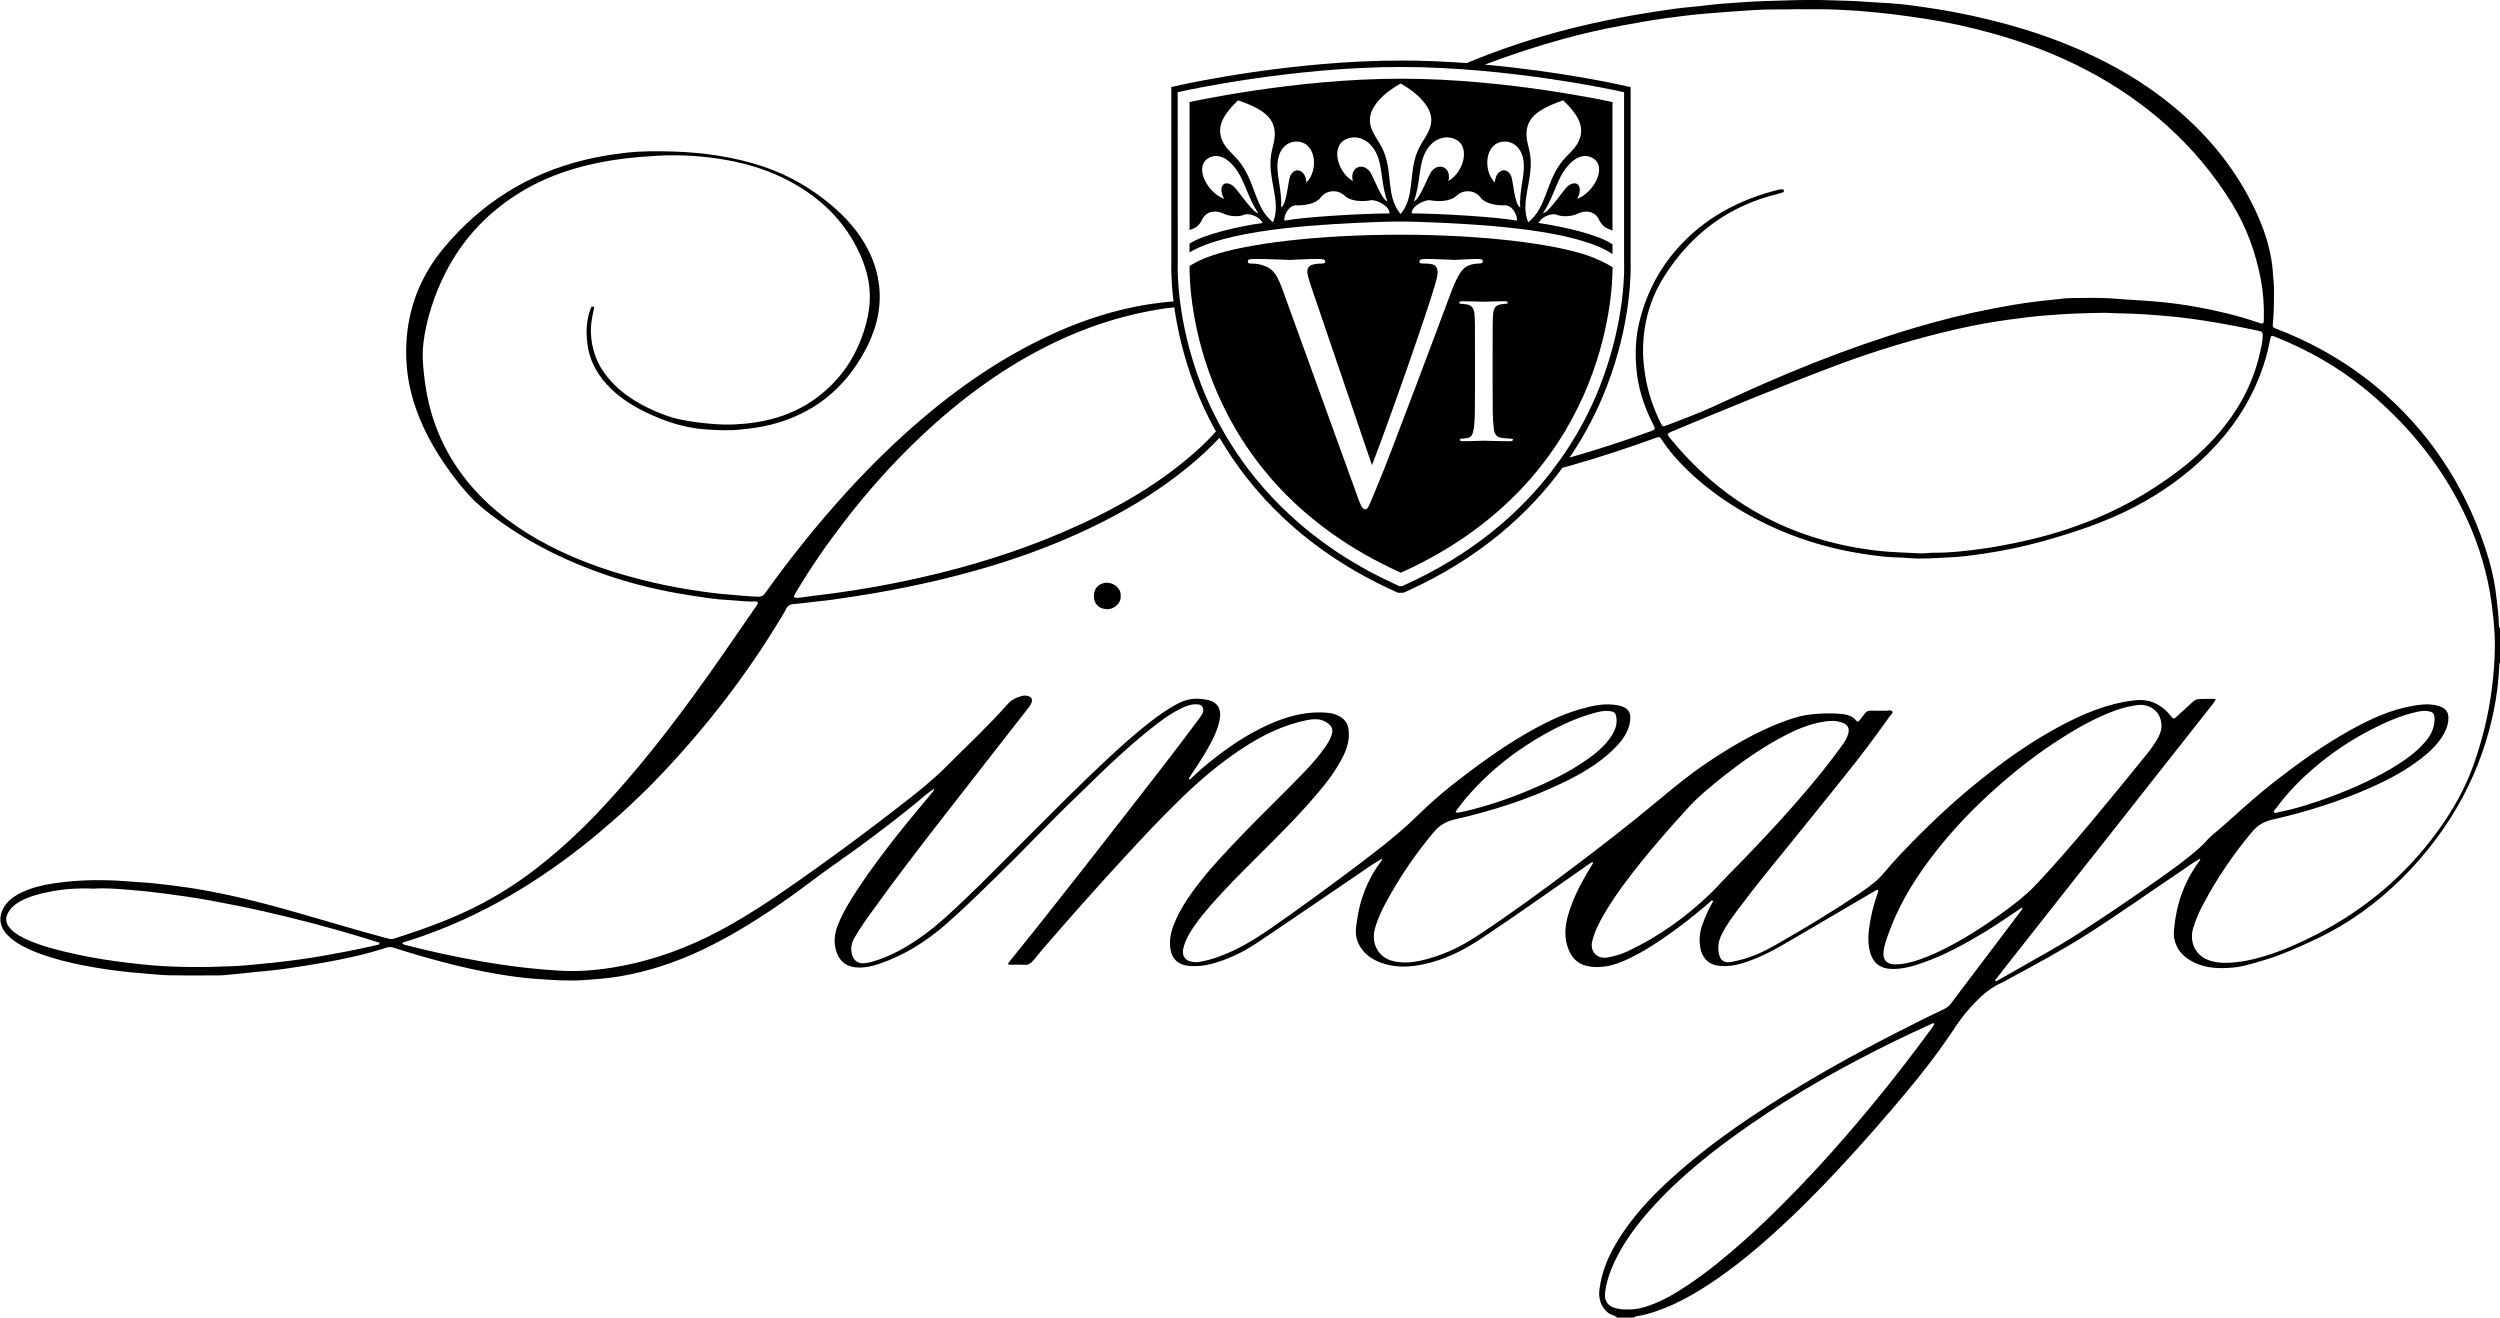 <?xml version="1.0" encoding="UTF-8"?> <!-- Generator: Adobe Illustrator 24.0.3, SVG Export Plug-In . SVG Version: 6.00 Build 0) --> <svg xmlns="http://www.w3.org/2000/svg" xmlns:xlink="http://www.w3.org/1999/xlink" version="1.2" id="Layer_1" x="0px" y="0px" viewBox="0 0 540.07 284.67" xml:space="preserve"> <g> <path d="M239.09,125.88c-1.67,0.06-2.79,1.19-2.78,2.9c0.01,1.72,1.11,2.77,2.83,2.82c1.59,0.05,3.1-1.34,2.95-2.88 C242.26,127.14,240.56,125.83,239.09,125.88z"></path> </g> <path d="M539.82,134.71c-0.03-1.78-0.29-3.54-0.48-5.3c-0.32-3-0.89-5.94-1.76-8.83c-4.18-13.81-11.45-25.68-22.24-35.33 c-4.28-3.83-8.97-7.08-14.02-9.83c-3.06-1.66-6.21-3.1-9.46-4.35c-0.91-0.35-0.95-0.36-0.85-1.3c0.24-2.35,0.23-4.71,0.25-7.07 c0.01-1.17-0.17-2.31-0.23-3.47c-0.08-1.54-0.3-3.07-0.62-4.58c-0.8-3.84-2.26-7.45-4.03-10.93c-4.14-8.16-9.92-14.99-16.96-20.79 c-4.94-4.07-10.34-7.46-16.08-10.28c-5.06-2.49-10.3-4.53-15.69-6.21c-5.12-1.59-10.32-2.84-15.58-3.84 c-2.87-0.54-5.77-0.96-8.67-1.38c-1.6-0.23-3.22-0.37-4.83-0.5c-1.69-0.13-3.4-0.17-5.09-0.31c-2.93-0.25-5.87-0.26-8.8-0.37 c-4.56-0.16-9.13,0.07-13.69,0.2c-1.78,0.05-3.56,0.17-5.32,0.3c-2.34,0.17-4.7,0.3-7.03,0.61c-2.37,0.31-4.77,0.43-7.13,0.78 c-2.82,0.41-5.64,0.82-8.44,1.32c-4.36,0.77-8.69,1.67-12.99,2.73c-7.96,1.97-15.71,4.5-23.24,7.65c-4.58-0.34-9.37-0.55-14.2-0.55 c-23.66,0-46.46,5.03-47.42,5.24l-2.18,0.48v37.96c-0.02,0.55-0.1,3.65,0.48,8.36c-0.44,0.02-0.88,0.06-1.32,0.1 c-2.34,0.25-4.67,0.57-6.97,1.04c-6.68,1.35-13.07,3.59-19.22,6.52c-12.34,5.87-23.13,13.94-33.04,23.26 c-3.49,3.29-6.86,6.71-10.08,10.26c-3.17,3.49-6.24,7.08-9.19,10.75c-2.91,3.62-5.71,7.31-8.41,11.09c-0.4,0.57-0.84,0.79-1.53,0.77 c-2.05-0.06-4.08-0.3-6.12-0.45c-2.77-0.21-5.52-0.59-8.26-1.02c-3.73-0.58-7.43-1.34-11.08-2.28c-7.76-1.99-15.25-4.69-22.23-8.68 c-6.24-3.57-11.76-7.98-16.11-13.77c-3.86-5.14-6.4-10.87-7.67-17.18c-0.4-2.01-0.65-4.03-0.84-6.07c-0.16-1.73-0.21-3.49,0-5.22 c0.32-2.76,0.95-5.46,1.81-8.1c3.22-9.94,9.02-17.96,17.78-23.73c7.2-4.75,15.26-7.08,23.74-8.14c2.37-0.3,4.76-0.48,7.15-0.62 c5.19-0.29,10.33,0.05,15.45,1c4.62,0.86,9.05,2.28,13.19,4.5c6.85,3.67,12.16,8.84,15.32,16.03c1.3,2.96,2.08,6.04,2.01,9.31 c-0.04,1.75-0.3,3.46-0.73,5.14c-1.71,6.66-5.2,12.17-10.76,16.3c-5.31,3.94-11.41,5.48-17.9,5.77c-2.51,0.11-5.01-0.12-7.51-0.42 c-2.57-0.31-5.1-0.75-7.54-1.68c-4.61-1.75-8.83-4.09-12.06-7.93c-2.43-2.88-3.66-6.22-3.76-9.98c-0.04-1.56,0.25-3.07,0.57-4.58 c0.07-0.32,0.31-0.77-0.13-0.88c-0.42-0.1-0.46,0.4-0.58,0.72c-0.86,2.39-0.93,4.88-0.61,7.33c0.5,3.89,2.39,7.13,5.23,9.83 c2.24,2.13,4.82,3.73,7.59,5.05c3.93,1.87,8.01,3.24,12.37,3.57c2.5,0.19,5,0.34,7.52,0.1c2.39-0.23,4.75-0.52,7.07-1.12 c9-2.31,15.66-7.63,20.08-15.75c2.41-4.42,3.74-9.1,3.16-14.22c-0.33-2.84-1.17-5.49-2.49-8.01c-1.97-3.76-4.75-6.84-7.99-9.55 c-4.37-3.65-9.25-6.43-14.65-8.23c-6.23-2.07-12.67-2.99-19.2-3.21c-3.4-0.11-6.81-0.13-10.2,0.24c-3.06,0.34-6.1,0.84-9.1,1.57 c-12.24,2.97-22.37,9.36-30.4,19c-4.96,5.95-7.72,12.84-8.1,20.64c-0.21,4.29,0.31,8.46,1.57,12.56c1.66,5.41,4.36,10.29,7.65,14.85 c1.43,1.98,2.93,3.9,4.6,5.68c1.83,1.95,3.95,3.58,6.12,5.14c7.23,5.22,15.15,9.07,23.58,11.91c4.82,1.63,9.74,2.87,14.76,3.78 c2.24,0.41,4.49,0.73,6.73,1.06c1.68,0.25,3.37,0.4,5.07,0.49c1.74,0.09,3.46,0.36,5.21,0.27c0.11-0.01,0.23,0.01,0.35,0.03 c0.3,0.06,0.37,0.26,0.25,0.51c-0.1,0.21-0.24,0.39-0.38,0.58c-0.77,1.11-1.54,2.23-2.3,3.34c-7.19,10.49-14.49,20.9-22.62,30.7 c-3.11,3.75-6.33,7.41-9.69,10.93c-3.4,3.55-6.99,6.89-10.81,10c-4.2,3.43-8.67,6.46-13.46,9.02c-6.15,3.29-12.68,5.61-19.29,7.73 c-0.43,0.14-0.8,0.11-1.23,0c-6.52-1.72-12.96-3.7-19.44-5.54c-5.04-1.43-10.09-2.81-15.21-3.9c-2.9-0.61-5.81-1.18-8.74-1.6 c-2.52-0.37-5.04-0.67-7.57-0.94c-1.08-0.11-2.16-0.16-3.23-0.24c-2.16-0.16-4.31-0.33-6.47-0.39c-3.95-0.11-7.88,0.11-11.78,0.7 c-2.25,0.34-4.46,0.87-6.55,1.83c-1.28,0.58-2.47,1.3-3.39,2.38c-1.74,2.04-2.05,4.62-0.02,6.79c0.53,0.56,1.1,1.08,1.75,1.52 c1.7,1.17,3.57,1.98,5.49,2.69c2.98,1.08,6.04,1.85,9.14,2.46c3.4,0.66,6.83,1.17,10.29,1.51c1.04,0.1,2.08,0.19,3.11,0.27 c1.73,0.13,3.46,0.34,5.2,0.38c2.98,0.07,5.96,0.03,8.93,0.03c1.01,0,2.02,0.03,3.02-0.06c2.15-0.18,4.3-0.42,6.45-0.64 c2.3-0.24,4.61-0.42,6.9-0.76c2.74-0.4,5.48-0.82,8.21-1.31c4.55-0.81,9.06-1.78,13.46-3.22c0.58-0.19,1.11-0.17,1.68,0.02 c3.48,1.14,6.99,2.15,10.53,3.08c3.91,1.03,7.85,1.92,11.84,2.59c2.66,0.45,5.33,0.83,8.02,1.02c3.47,0.24,6.92,0.53,10.41,0.3 c2.74-0.19,5.47-0.38,8.17-0.85c6.14-1.08,12.01-3.03,17.65-5.71c6.83-3.25,13.17-7.3,19.31-11.68c2.89-2.07,5.69-4.27,8.6-6.31 c6.21-4.35,12.29-8.86,18.17-13.65c1.31-1.07,2.53-2.24,3.97-3.14c-0.01,0.36-0.25,0.61-0.46,0.87c-1.92,2.32-3.87,4.62-5.77,6.97 c-3.58,4.42-7.02,8.93-10.16,13.67c-1.62,2.45-3.18,4.94-4.3,7.67c-0.7,1.71-1.03,3.44-0.61,5.3c0.69,3.07,2.71,4.17,5.31,4.14 c1.37-0.01,2.74-0.33,4.07-0.78c5.39-1.82,10.1-4.77,14.37-8.48c3.97-3.45,7.7-7.16,11.47-10.83c5.66-5.5,11.03-11.29,16.74-16.74 c2.6-2.48,5.13-5.04,7.77-7.49c3.2-2.97,6.47-5.87,9.96-8.51c1.6-1.21,3.26-2.35,5.09-3.21c0.98-0.46,1.99-0.86,3.1-0.83 c0.54,0.02,1.13,0.02,1.41,0.61c0.27,0.56,0.22,1.12-0.15,1.64c-0.29,0.41-0.57,0.83-0.87,1.23c-5.05,6.79-10.26,13.46-15.46,20.14 c-3.25,4.18-6.51,8.35-9.78,12.52c-2.89,3.68-5.78,7.35-8.69,11.02c-2.26,2.85-4.55,5.67-6.82,8.5c-0.12,0.15-0.33,0.32-0.21,0.49 c0.08,0.11,0.35,0.11,0.54,0.11c0.93,0.01,1.86-0.06,2.78,0.02c0.96,0.09,1.58-0.28,2.16-1.01c1.1-1.39,2.27-2.73,3.44-4.08 c5.02-5.78,10.1-11.51,15.28-17.14c4.29-4.67,8.6-9.32,13.16-13.73c4.09-3.96,8.41-7.64,13.18-10.77c4.38-2.88,9.02-5.18,14.23-6.17 c1.53-0.29,2.99-0.26,4.3,0.73c0.95,0.72,1.16,1.39,0.79,2.53c-0.29,0.89-0.77,1.68-1.29,2.45c-1.33,1.95-2.89,3.72-4.52,5.43 c-4.5,4.74-9.26,9.23-13.78,13.95c-3.05,3.18-6.08,6.38-8.82,9.85c-1.94,2.46-3.74,5.02-5.07,7.87c-0.82,1.76-1.47,3.6-1.44,5.55 c0.06,2.94,1.48,4.65,4.48,4.8c1.47,0.08,2.92-0.05,4.36-0.43c3.59-0.93,6.9-2.52,9.95-4.56c6.81-4.55,13.55-9.2,20.33-13.79 c2.14-1.45,4.23-2.97,6.46-4.29c0.06-0.04,0.15-0.13,0.18-0.11c0.15,0.09,0.06,0.18-0.02,0.27c-0.05,0.28-0.26,0.47-0.42,0.69 c-1.68,2.3-2.92,4.81-3.81,7.51c-0.68,2.06-1.03,4.18-1.3,6.33c-0.21,1.67,0.16,3.14,1.08,4.5c1.03,1.53,2.51,2.49,4.21,3.13 c3.07,1.16,6.2,1.04,9.34,0.36c4.4-0.95,8.39-2.89,12.11-5.35c7.9-5.22,15.59-10.74,23.37-16.14c0.25-0.18,0.51-0.35,0.77-0.51 c0.06-0.04,0.16-0.06,0.21-0.03c0.13,0.07,0.1,0.21,0.04,0.3c-0.42,0.7-0.86,1.38-1.26,2.08c-1.69,2.91-3.19,5.91-4.1,9.17 c-0.68,2.43-0.85,4.85,0.12,7.26c0.75,1.88,2.01,3.16,4.04,3.61c1.38,0.31,2.76,0.27,4.14,0.05c1.69-0.27,3.26-0.91,4.8-1.63 c3.37-1.59,6.46-3.63,9.47-5.8c2.79-2.02,5.48-4.16,8.08-6.42c0.18-0.16,0.37-0.52,0.64-0.31c0.15,0.12-0.09,0.41-0.2,0.6 c-0.78,1.42-1.44,2.9-2,4.42c-0.66,1.82-0.86,3.67-0.4,5.57c0.5,2.07,1.96,3.31,4.09,3.49c1.48,0.12,2.92-0.02,4.35-0.42 c3.49-0.98,6.68-2.6,9.79-4.41c6.38-3.71,12.73-7.46,19.09-11.19c0.23-0.14,0.46-0.28,0.71-0.39c0.27-0.11,0.34,0.05,0.3,0.29 c-0.02,0.11-0.04,0.23-0.08,0.34c-0.96,2.62-1.6,5.31-1.93,8.07c-0.2,1.66-0.16,3.31,0.32,4.93c0.6,2.01,1.96,3.37,4.64,3.44 c2.27,0.06,4.43-0.56,6.54-1.29c4.89-1.67,9.36-4.17,13.76-6.83c2.64-1.6,5.16-3.39,7.74-5.1c0.06-0.02,0.12-0.04,0.18-0.06 c-0.01,0.06-0.03,0.13-0.04,0.19c-0.04,0.29-0.24,0.47-0.4,0.69c-1.58,2.1-3.16,4.2-4.75,6.29c-3.42,4.53-6.86,9.06-10.27,13.59 c-0.38,0.51-0.84,0.88-1.41,1.15c-1.36,0.64-2.72,1.29-4.06,1.96c-8.92,4.43-17.73,9.07-26.28,14.18 c-10.1,6.03-19.87,12.53-28.61,20.45c-3.56,3.23-6.89,6.68-9.69,10.59c-2.98,4.14-5.33,8.56-5.91,13.76 c-0.23,2.06,0.83,4.29,2.5,5.04c0.43,0.2,0.97,0.26,1.28,0.7c1.24,0,2.48,0,3.72,0c0.15-0.21,0.37-0.25,0.61-0.29 c1.41-0.22,2.78-0.6,4.13-1.06c4.76-1.62,9.04-4.14,13.15-6.97c5.62-3.87,10.74-8.34,15.69-13.01c5.04-4.75,9.8-9.78,14.44-14.91 c3.44-3.81,6.82-7.69,10.13-11.63c4.06-4.82,7.92-9.8,11.38-15.06c1.26-1.92,2.7-3.65,4.3-5.29c1.64-1.68,3.38-3.14,5.55-4.09 c0.85-0.37,1.63-0.88,2.45-1.32c5.44-2.92,10.87-5.87,16.09-9.19c6.78-4.32,13.33-8.97,20-13.45c1.38-0.93,2.7-1.94,4.16-2.74 c0.06-0.04,0.15-0.13,0.18-0.11c0.15,0.09,0.06,0.18-0.02,0.27c-0.03,0.07-0.03,0.16-0.08,0.22c-3.26,4.35-4.99,9.26-5.48,14.65 c-0.07,0.73-0.1,1.46,0.05,2.19c0.51,2.49,2.12,4.04,4.32,5.1c2.72,1.3,5.6,1.34,8.5,1.06c2.07-0.2,4.06-0.85,6.06-1.43 c4.09-1.18,7.95-2.92,11.79-4.73c6.96-3.28,13.08-7.73,18.53-13.14c2.64-2.62,5.08-5.42,7.3-8.4c4.25-5.7,7.62-11.88,9.97-18.6 c2.1-6,3.4-12.16,3.71-18.52c0.02-0.41-0.04-0.86,0.26-1.22c0-2.4,0-4.8,0-7.2C539.78,135.5,539.83,135.08,539.82,134.71z M81.54,204.13c-2.18,0.47-4.36,0.98-6.55,1.39c-2.99,0.57-5.98,1.13-8.98,1.57c-2.06,0.3-4.12,0.56-6.19,0.8 c-1.99,0.23-3.99,0.36-5.99,0.59c-1.34,0.15-2.7,0.2-4.04,0.26c-2.89,0.13-5.8,0.2-8.69,0.16c-2.86-0.04-5.72-0.13-8.56-0.39 c-6.95-0.64-13.84-1.64-20.6-3.44c-2.09-0.56-4.14-1.2-6.11-2.09c-1.27-0.58-2.5-1.23-3.48-2.26c-1.31-1.38-1.32-2.63-0.22-4.14 c0.57-0.79,1.35-1.37,2.21-1.85c1.98-1.09,4.14-1.64,6.34-2.08c3.12-0.62,6.27-0.83,9.53-0.67c2.56-0.19,5.18,0.05,7.8,0.25 c2.57,0.2,5.14,0.49,7.7,0.82c3.29,0.42,6.56,0.91,9.82,1.5c3.82,0.7,7.63,1.46,11.42,2.32c7.32,1.66,14.58,3.57,21.76,5.76 c0.96,0.29,1.91,0.6,2.86,0.9c0.17,0.05,0.43,0.02,0.41,0.29C81.95,204.07,81.73,204.09,81.54,204.13z M417.8,221.37 c-0.11,0.2-0.24,0.4-0.37,0.59c-4.2,5.74-8.55,11.37-13.08,16.85c-3.79,4.59-7.68,9.09-11.72,13.47 c-5.01,5.43-10.2,10.68-15.72,15.61c-3.96,3.53-8.03,6.9-12.46,9.84c-2.77,1.84-5.63,3.52-8.83,4.52c-1.3,0.4-2.6,0.72-4,0.61 c-0.83,0.09-1.67-0.04-2.5-0.23c-1.76-0.41-2.6-1.59-2.38-3.39c0.36-2.87,1.41-5.52,2.74-8.05c1.88-3.58,4.29-6.79,6.97-9.8 c6.34-7.13,13.77-12.98,21.57-18.39c10.05-6.97,20.69-12.91,31.67-18.27c2.39-1.17,4.82-2.26,7.23-3.39c0.21-0.1,0.42-0.2,0.64-0.28 c0.06-0.02,0.15-0.01,0.22,0.02C417.95,221.16,417.85,221.29,417.8,221.37z M337.76,8.4c4.2-1.16,8.44-2.11,12.72-2.9 c3.14-0.58,6.29-1.15,9.45-1.58c2.98-0.41,5.96-0.77,8.96-1.02c3.23-0.27,6.47-0.49,9.7-0.71c3.29-0.23,6.57-0.1,9.7-0.2 c2.98,0.06,5.81-0.07,8.63,0.1c2.12,0.13,4.24,0.2,6.36,0.41c2,0.19,3.99,0.37,5.98,0.62c2.25,0.29,4.5,0.61,6.75,0.95 c4.8,0.74,9.54,1.79,14.21,3.08c7.23,2,14.21,4.65,20.85,8.16c6.14,3.25,11.83,7.14,17.01,11.79c5.54,4.97,10.25,10.62,14.14,16.95 c3.08,5.01,5.06,10.45,6.16,16.23c0.54,2.82,0.75,5.66,0.67,8.52c-0.01,0.23,0,0.46-0.02,0.7c-0.02,0.37-0.26,0.44-0.57,0.37 c-0.26-0.07-0.52-0.16-0.77-0.24c-4.38-1.5-8.88-2.56-13.43-3.37c-2.46-0.44-4.95-0.77-7.44-1.02c-3.27-0.33-6.55-0.43-9.82-0.71 c-3.21-0.28-6.42-0.16-9.62-0.14c-1.38,0.01-2.76,0.27-4.14,0.38c-1.46,0.12-2.91,0.31-4.36,0.5c-2.75,0.36-5.48,0.83-8.2,1.36 c-5.85,1.12-11.61,2.55-17.31,4.26c-7.31,2.19-14.51,4.71-21.61,7.52c-6.99,2.77-13.87,5.81-20.69,8.99 c-3.6,1.68-7.32,3.08-11.03,4.49c-0.86,0.33-0.88,0.31-1.3-0.54c-1.63-3.3-2.79-6.75-3.35-10.41c-0.27-1.8-0.47-3.59-0.45-5.42 c0.06-5.69,1.54-11.01,4.57-15.8c5.78-9.14,13.86-15.22,24.45-17.81c0.41-0.1,0.81-0.22,1.21-0.36c0.15-0.05,0.22-0.22,0.2-0.39 c-0.02-0.18-0.16-0.26-0.33-0.26c-0.27,0.01-0.54,0.01-0.8,0.07c-8.56,2.13-16.07,6.12-21.96,12.8c-4.05,4.6-6.73,9.94-8.16,15.91 c-0.79,3.27-0.9,6.59-0.62,9.9c0.35,4.18,1.62,8.15,3.54,11.9c0.65,1.27,0.65,1.29-0.71,1.78c-5.69,2.06-11.44,3.94-17.25,5.59 c3.59-5.3,6.13-10.48,7.92-15.07c5.58-14.3,5.3-25.89,5.26-27V18.82l-2.18-0.48c-0.71-0.16-13.28-2.93-29.31-4.38 C326.32,11.84,332,9.99,337.76,8.4z M488.82,72.38c-0.01,1.21-0.29,2.38-0.54,3.54c-1.36,6.31-4.22,11.89-8.3,16.87 c-4.5,5.47-9.99,9.74-15.98,13.45c-8.29,5.12-17.25,8.53-26.74,10.63c-3.2,0.71-6.41,1.34-9.65,1.76c-3.25,0.42-6.51,0.82-9.81,0.77 c-1-0.02-2,0.2-3.01,0.14c-3.08-0.18-6.16-0.21-9.24-0.57c-5.54-0.64-10.92-1.85-16.17-3.73c-7.39-2.65-14.04-6.55-19.98-11.68 c-3.14-2.71-5.99-5.7-8.62-8.9c-0.15-0.18-0.29-0.36-0.41-0.56c-0.14-0.23-0.12-0.45,0.15-0.58c0.24-0.12,0.49-0.24,0.74-0.34 c11.67-4.87,23.37-9.69,35.21-14.16c8.66-3.27,17.5-5.92,26.52-7.98c3.56-0.81,7.16-1.46,10.79-1.96c2.67-0.37,5.35-0.7,8.04-0.93 c2.77-0.23,5.54-0.41,8.33-0.47c1.31-0.03,2.62-0.09,4.56-0.11c2.43,0.15,5.48,0.12,8.53,0.33c2.23,0.16,4.47,0.31,6.69,0.55 c3.06,0.33,6.11,0.76,9.15,1.29c2.88,0.5,5.75,1.05,8.61,1.68c0.19,0.04,0.37,0.11,0.56,0.14 C488.68,71.65,488.83,71.92,488.82,72.38z M254.41,19.92l1.09-0.24c0.23-0.05,23.61-5.21,47.12-5.21c23.5,0,46.88,5.16,47.12,5.21 l1.09,0.24v0.01l0.02,0v36.9c0.02,0.42,0.47,11.98-5.16,26.44c-1.91,4.91-4.7,10.49-8.73,16.16c-0.01,0-0.02,0-0.03,0.01 c-0.52,0.73-1.06,1.46-1.62,2.19c0.01,0,0.02,0,0.03-0.01c-6.92,9.04-17.13,18.11-32.17,24.88l-0.27,0.12h-0.61l-0.27-0.12 c-0.1-0.05-0.2-0.1-0.31-0.15c-0.95-0.43-1.89-0.88-2.8-1.33c-0.3-0.15-0.61-0.3-0.91-0.45c-0.99-0.5-1.96-1-2.9-1.52 c-0.11-0.06-0.21-0.12-0.31-0.18c-0.88-0.49-1.74-0.99-2.59-1.5c-0.23-0.14-0.45-0.27-0.68-0.41c-0.92-0.56-1.81-1.13-2.68-1.71 c-0.07-0.05-0.14-0.1-0.21-0.14c-0.84-0.56-1.65-1.13-2.44-1.7c-0.15-0.11-0.3-0.21-0.44-0.32c-0.85-0.62-1.68-1.25-2.49-1.89 c-0.03-0.02-0.06-0.05-0.08-0.07c-0.81-0.64-1.59-1.29-2.35-1.94c-0.06-0.06-0.13-0.11-0.19-0.17c-11.38-9.83-17.66-20.9-21.1-29.77 c-5.61-14.45-5.14-26.02-5.11-26.5L254.41,19.92z M171.57,128.68c0.11-0.24,0.25-0.48,0.38-0.71c3.12-5.3,6.64-10.33,10.38-15.21 c5-6.51,10.45-12.63,16.41-18.28c8.78-8.31,18.41-15.43,29.37-20.64c6.26-2.97,12.78-5.18,19.57-6.53c1.98-0.39,3.98-0.73,6-0.92 c0.67,4.69,1.98,10.74,4.56,17.38c1.15,2.95,2.6,6.14,4.44,9.44c-0.97,1.09-1.98,2.13-3.04,3.13c-8.77,8.17-19.05,13.9-29.97,18.6 c-9.9,4.26-20.16,7.42-30.66,9.8c-4.43,1-8.88,1.88-13.37,2.59c-2.62,0.41-5.25,0.83-7.89,1.13c-1.61,0.18-3.21,0.42-4.81,0.63 c-0.23,0.03-0.46,0.04-0.69,0.06c-0.16-0.01-0.31-0.01-0.46-0.04C171.55,129.06,171.47,128.9,171.57,128.68z M369.56,192.97 c-5.26,5.09-11.14,9.3-17.76,12.45c-1.43,0.68-2.94,1.14-4.51,1.42c-2.28,0.4-3.87-1.28-3.33-3.51c0.54-2.2,1.58-4.18,2.72-6.11 c2.28-3.87,4.99-7.44,7.8-10.94c3.17-3.95,6.53-7.74,9.93-11.49c2.42-2.68,5.21-4.95,8.03-7.19c3.67-2.91,7.49-5.59,11.58-7.87 c2.8-1.56,5.68-2.94,8.85-3.62c0.94-0.2,1.89-0.38,2.97-0.37c0.67-0.03,1.44,0.12,2.16,0.38c1.25,0.45,1.62,1.28,1.22,2.56 c-0.31,0.98-0.88,1.8-1.47,2.61c-2.11,2.91-4.34,5.73-6.65,8.48c-3.18,3.79-6.49,7.47-9.87,11.08c-2.64,2.82-5.32,5.61-8.05,8.35 C371.95,190.44,370.81,191.76,369.56,192.97z M432.97,196.91c-4.62,3.38-9.42,6.47-14.63,8.89c-2.32,1.07-4.69,1.97-7.22,2.41 c-0.46,0.08-0.92,0.11-1.38,0.11c-0.27,0-0.54,0.03-0.81,0c-1.45-0.18-2.18-1.1-2.05-2.56c0.13-1.48,0.65-2.85,1.15-4.23 c1.94-5.42,4.82-10.34,8.2-14.98c4.02-5.52,8.62-10.52,13.66-15.13c4.89-4.48,10.08-8.56,15.67-12.1c3.59-2.28,7.3-4.33,11.31-5.8 c1.6-0.59,3.24-1,4.93-1.21c2.12-0.26,4.78,0.86,5.12,4.03c0.15,1.33-0.41,2.57-1.1,3.71c-1.06,1.77-2.41,3.31-3.7,4.9 c-2.97,3.66-5.96,7.31-8.97,10.94c-2.54,3.07-5.13,6.09-7.75,9.09c-1.83,2.1-3.71,4.16-5.62,6.18 C437.74,193.34,435.37,195.15,432.97,196.91z M538.3,148.84c-0.7,5.53-2.02,10.91-3.86,16.15c-1.89,5.4-4.71,10.32-8.09,14.92 c-6.86,9.32-15.49,16.57-25.76,21.87c-3.64,1.88-7.37,3.55-11.29,4.74c-2.77,0.84-5.59,1.46-8.51,1.48 c-1.04,0.01-2.08-0.11-3.09-0.39c-3.66-1-4.72-4.32-3.94-7.01c0.56-1.94,1.39-3.76,2.34-5.53c2.92-5.48,6.4-10.57,10.38-15.33 c1.18-1.41,2.55-2.26,4.4-2.68c7.11-1.61,14.06-3.77,20.76-6.7c4.15-1.82,8.15-3.91,11.71-6.74c1.55-1.23,2.98-2.59,4.08-4.25 c0.75-1.13,1.32-2.32,1.47-3.72c0.22-2.08-0.76-2.83-2.49-3.25c-1.77-0.43-3.54-0.21-5.29,0.1c-4.89,0.86-9.31,2.95-13.61,5.35 c-5.55,3.1-10.69,6.79-15.72,10.67c-3.28,2.53-6.37,5.28-9.45,8.04c-1.44,1.29-2.89,2.57-4.38,3.81c-0.98,0.82-1.76,1.85-2.71,2.7 c-3.01,2.69-6.29,5-9.58,7.32c-5.78,4.08-11.64,8.04-17.59,11.86c-3.44,2.21-7.06,4.14-10.61,6.19c-1.81,1.04-3.62,2.07-5.43,3.1 c-0.24,0.13-0.47,0.26-0.71,0.39c-0.1,0.05-0.25,0.1-0.3-0.03c-0.03-0.07,0.03-0.22,0.1-0.3c0.8-1.04,1.61-2.08,2.42-3.11 c4.23-5.38,8.47-10.75,12.7-16.12c3.35-4.25,6.72-8.49,10.07-12.74c3.81-4.83,7.6-9.66,11.41-14.49c3.4-4.31,6.8-8.62,10.2-12.93 c0.28-0.36,0.52-0.75,0.78-1.13c-0.44-0.21-0.9-0.07-1.35-0.1c-0.35-0.02-0.7,0-1.04,0c-1.97,0-1.97,0.01-3.45,1.4 c-0.93,0.87-1.89,1.72-2.82,2.59c-0.36,0.34-0.6,0.34-0.92-0.09c-1.01-1.3-2.21-2.36-3.74-3.04c-1.47-0.66-2.98-0.71-4.53-0.52 c-5.81,0.71-11.06,2.97-16.15,5.72c-6.18,3.33-11.87,7.39-17.32,11.79c-5.95,4.79-11.45,10.05-16.7,15.58 c-1.25,1.32-2.47,2.67-3.63,4.07c-1.45,1.76-3.25,3.08-5.1,4.34c-5.95,4.04-12.12,7.73-18.36,11.3c-2.58,1.48-5.28,2.72-8.21,3.39 c-0.56,0.13-1.13,0.27-1.7,0.34c-1.17,0.16-1.95-0.36-2.27-1.49c-0.46-1.61-0.17-3.14,0.56-4.6c0.96-1.9,2.23-3.62,3.5-5.32 c3.79-5.09,7.82-9.98,11.83-14.9c3.73-4.59,7.43-9.21,11.13-13.82c3.37-4.19,6.61-8.47,9.71-12.86c0.26-0.37,0.84-0.81,0.65-1.15 c-0.22-0.41-0.9-0.16-1.37-0.17c-1.08-0.03-2.17,0.02-3.25-0.02c-0.61-0.02-1.03,0.18-1.37,0.67c-0.35,0.51-0.76,0.98-1.14,1.46 c-0.2,0.26-0.42,0.33-0.66,0.03c-0.88-1.07-2.08-1.36-3.39-1.47c-2.05-0.17-4.11-0.11-6.14,0.09c-2.26,0.22-4.44,0.91-6.58,1.72 c-5.81,2.22-11.11,5.38-16.25,8.83c-3.7,2.49-7.12,5.31-10.54,8.16c-5.94,4.95-12.05,9.69-18.22,14.34 c-6.88,5.19-13.84,10.28-21.05,15.01c-3.67,2.41-7.63,4.21-11.93,5.16c-1.94,0.43-3.89,0.57-5.85,0.13 c-3.44-0.77-4.84-3.97-4.07-6.92c0.56-2.15,1.52-4.13,2.57-6.06c2.87-5.28,6.24-10.22,10.1-14.83c1.2-1.43,2.56-2.35,4.47-2.79 c8.17-1.87,16.14-4.37,23.7-8.06c3.83-1.87,7.51-4,10.6-6.99c1.54-1.49,2.9-3.1,3.52-5.22c0.11-0.38,0.16-0.75,0.21-1.13 c0.24-1.89-0.55-2.86-2.59-3.27c-2.81-0.56-5.53,0.05-8.21,0.82c-4.22,1.21-8.1,3.18-11.88,5.38c-5.43,3.16-10.47,6.85-15.41,10.71 c-2.81,2.19-5.46,4.56-8.01,7.05c-3.85,3.76-8.11,7.05-12.4,10.29c-6.36,4.79-12.77,9.51-19.32,14.04 c-3.57,2.47-7.26,4.68-11.39,6.12c-1.32,0.46-2.65,0.8-4.02,1.03c-0.58,0.1-1.14,0.01-1.72-0.12c-1.48-0.33-1.83-1.6-1.62-2.64 c0.21-1.03,0.6-1.99,1.1-2.91c1.26-2.28,2.88-4.3,4.58-6.26c4.4-5.06,9.24-9.68,13.96-14.43c3.33-3.35,6.6-6.74,9.64-10.37 c2.04-2.43,3.94-4.96,5.34-7.84c0.86-1.77,1.36-3.6,1.12-5.59c-0.15-1.24-0.72-2.18-1.79-2.82c-0.84-0.5-1.75-0.77-2.73-0.86 c-3.98-0.37-7.75,0.49-11.4,1.97c-4.62,1.88-8.77,4.53-12.7,7.57c-1.74,1.35-3.43,2.76-5.03,4.28c-0.17,0.16-0.33,0.33-0.51,0.48 c-0.08,0.06-0.22,0.12-0.29,0.09c-0.11-0.06-0.08-0.19-0.01-0.29c0.19-0.29,0.38-0.58,0.57-0.87c1.75-2.64,3.51-5.27,4.85-8.16 c0.59-1.26,1.04-2.56,1.25-3.95c0.29-1.94-0.55-3.41-2.44-3.85c-2.15-0.5-4.26-0.46-6.31,0.57c-2.3,1.15-4.37,2.62-6.39,4.19 c-3.27,2.54-6.34,5.31-9.37,8.13c-5.86,5.46-11.48,11.17-17.15,16.82c-4.55,4.54-9.03,9.14-13.7,13.56 c-2.72,2.58-5.44,5.17-8.49,7.38c-3.42,2.48-7.04,4.62-11.13,5.81c-0.55,0.16-1.12,0.31-1.69,0.37c-1.52,0.18-2.52-0.57-2.86-2.06 c-0.28-1.19-0.06-2.3,0.53-3.35c1.2-2.12,2.63-4.1,4.05-6.07c4.88-6.78,9.96-13.4,15.09-19.99c4.18-5.37,8.36-10.73,12.55-16.1 c1.88-2.41,3.77-4.81,5.64-7.22c0.35-0.46,0.73-0.9,0.95-1.45c0.27-0.72,0.08-1.17-0.64-1.45c-0.45-0.17-0.92-0.16-1.37-0.05 c-1.19,0.28-2.26,0.79-3.09,1.72c-4.19,4.73-8.81,9.03-13.26,13.5c-3.01,3.02-6.35,5.65-9.71,8.26 c-5.95,4.63-11.98,9.15-18.11,13.53c-6.04,4.31-12.11,8.58-18.56,12.27c-6.86,3.93-14.11,6.95-21.86,8.65 c-5.07,1.11-10.2,1.73-15.4,1.42c-2.35-0.14-4.69-0.34-7.03-0.6c-3.41-0.38-6.8-0.88-10.17-1.47c-5.38-0.94-10.72-2.12-16.02-3.47 c-0.11-0.03-0.23-0.04-0.33-0.1c-0.13-0.07-0.33-0.17-0.34-0.28c-0.02-0.17,0.19-0.18,0.33-0.22c1.43-0.47,2.86-0.92,4.28-1.42 c7.52-2.66,14.65-6.15,21.44-10.33c5.83-3.6,11.34-7.64,16.59-12.05c4.77-4.01,9.32-8.27,13.6-12.8 c9.77-10.35,18.41-21.57,25.73-33.79c0.3-0.5,0.63-0.98,0.86-1.51c0.35-0.83,0.99-1.14,1.82-1.18c0.69-0.04,1.38-0.11,2.07-0.2 c2.18-0.29,4.37-0.46,6.55-0.78c3.24-0.48,6.47-0.95,9.7-1.53c4.28-0.77,8.55-1.62,12.78-2.62c12.46-2.95,24.53-7,35.96-12.83 c6.35-3.24,12.37-7.01,17.9-11.53c2.44-2,4.77-4.12,6.91-6.42c6.75,11.57,18.29,24.36,38,33.24l0.54,0.24h1.21l0.55-0.24 c16.08-7.24,26.73-17.09,33.78-26.75c0.79-0.22,1.59-0.43,2.38-0.66c5.82-1.66,11.56-3.56,17.25-5.61c0.18-0.07,0.36-0.13,0.55-0.19 c0.81-0.26,0.85-0.26,1.31,0.45c1.16,1.79,2.52,3.42,3.99,4.97c3.59,3.79,7.67,6.96,12.1,9.68c7.16,4.4,14.87,7.44,23.1,9.18 c2.72,0.57,5.46,1,8.21,1.32c1.99,0.23,4.01,0.2,6.01,0.37c2.9,0.25,5.8-0.02,8.68-0.15c2.5-0.11,4.99-0.44,7.47-0.81 c4.23-0.63,8.42-1.48,12.54-2.63c6.88-1.92,13.66-4.14,20.01-7.46c5.86-3.07,11.2-6.86,15.89-11.54c4.96-4.95,8.82-10.62,11.31-17.2 c0.86-2.27,1.54-4.6,1.99-6.99c0.02-0.11,0.03-0.23,0.06-0.34c0.24-1.03,0.25-1.04,1.28-0.62c6.96,2.8,13.44,6.45,19.25,11.21 c8.87,7.28,16.07,15.93,21.16,26.26c2.74,5.56,4.69,11.39,5.79,17.5c0.62,3.43,1.13,8.48,1.11,11.86 C538.93,142.7,538.69,145.77,538.3,148.84z M491.64,174.68c2.34-3.2,5.07-6.04,8.07-8.62c3.88-3.34,8.1-6.19,12.67-8.52 c3.13-1.6,6.34-3.02,9.8-3.77c0.75-0.16,1.51-0.27,2.29-0.15c1.07,0.16,1.34,0.4,1.46,1.43c0.02,0.19,0,0.39,0,0.58 c-0.08,1.95-1.01,3.53-2.28,4.93c-1.56,1.74-3.4,3.15-5.36,4.41c-4.6,2.96-9.56,5.19-14.66,7.1c-3.72,1.39-7.49,2.6-11.4,3.39 c-0.04,0.01-0.07,0.03-0.11,0.04c-0.3,0.07-0.69,0.23-0.86-0.05C491.08,175.14,491.47,174.91,491.64,174.68z M314.63,175.05 c0.86-1.09,1.68-2.22,2.6-3.26c4.76-5.42,10.36-9.8,16.66-13.3c3.38-1.88,6.88-3.48,10.62-4.5c1-0.27,2.02-0.5,3.07-0.39 c1.33,0.13,1.64,0.52,1.65,2.31c-0.03,1.11-0.57,2.37-1.4,3.52c-1.39,1.94-3.21,3.43-5.16,4.78c-3.89,2.7-8.12,4.74-12.47,6.55 c-4.45,1.85-9,3.39-13.69,4.49c-0.52,0.12-1.05,0.23-1.58,0.31c-0.14,0.02-0.35-0.02-0.42-0.11 C314.42,175.33,314.54,175.17,314.63,175.05z"></path> <g> <path d="M302.41,50.7c-18.01,0.02-33.13,1.95-40.57,4.5c-1.7,0.58-3.58,1.4-4.86,2.27c-0.06,4.96,0.8,46.05,45.64,66.25h0.01 c44.16-19.89,45.74-60.03,45.73-66c-1.58-0.99-3.76-1.97-5.38-2.53C335.54,52.65,320.42,50.71,302.41,50.7z M305.87,83.4 c-3.89,10.25-6.75,17.84-8.22,21.29c-1.79,4.21-2.04,5.34-2.68,5.34c-0.76,0-1.08-0.98-2.29-4.35l-15.6-43.07 c-1.41-3.93-2.36-4.71-4.59-5.4c-0.96-0.28-2.04-0.28-2.42-0.28c-0.38,0-0.51-0.21-0.51-0.49c0-0.43,0.63-0.5,1.66-0.5 c3.04,0,6.68,0.21,7.45,0.21c0.64,0,3.5-0.21,5.92-0.21c1.15,0,1.71,0.14,1.71,0.5c0,0.35-0.18,0.49-0.62,0.49 c-0.7,0-1.85,0.07-2.42,0.35c-0.71,0.35-0.84,0.91-0.84,1.41c0,0.91,0.77,3.08,1.72,5.83l12.24,35.96 c3.68-9.41,12.23-33.93,13.63-38.98c0.31-1.06,0.57-2.04,0.57-2.67c0-0.57-0.19-1.27-0.82-1.62c-0.77-0.28-1.72-0.28-2.42-0.28 c-0.39,0-0.71-0.07-0.71-0.42c0-0.43,0.38-0.57,1.41-0.57c2.54,0,5.48,0.21,6.24,0.21c0.38,0,3.12-0.21,4.97-0.21 c0.7,0,1.09,0.14,1.09,0.5c0,0.35-0.26,0.49-0.77,0.49c-0.44,0-1.84,0-3.06,0.85c-0.83,0.63-1.78,1.82-3.5,6.59 C312.31,66.33,309.11,74.76,305.87,83.4z M326.12,95.32c-2.49,0-5.35-0.12-5.58-0.12c-0.22,0-3.08,0.12-4.44,0.12 c-0.49,0-0.73-0.08-0.73-0.32c0-0.12,0.09-0.24,0.37-0.24c0.41,0,0.95-0.08,1.36-0.16c0.91-0.17,1.13-1.04,1.31-2.2 c0.23-1.68,0.23-4.84,0.23-8.69v-7.04c0-6.24,0-7.36-0.09-8.64c-0.09-1.36-0.54-2.04-1.54-2.24c-0.5-0.12-1.09-0.16-1.4-0.16 c-0.19,0-0.37-0.08-0.37-0.24c0-0.24,0.22-0.32,0.72-0.32c1.5,0,4.36,0.12,4.58,0.12c0.23,0,3.09-0.12,4.44-0.12 c0.5,0,0.73,0.08,0.73,0.32c0,0.16-0.18,0.24-0.36,0.24c-0.32,0-0.59,0.04-1.13,0.12c-1.23,0.2-1.59,0.88-1.67,2.28 c-0.1,1.29-0.1,2.41-0.1,8.64v7.04c0,3.84,0,7.01,0.23,8.69c0.13,1.16,0.4,2.04,1.77,2.2c0.64,0.08,1.64,0.16,2.04,0.16 c0.27,0,0.36,0.12,0.36,0.24C326.85,95.2,326.62,95.32,326.12,95.32z"></path> <path d="M297.8,47.95c1.54-0.05,3.08-0.09,4.61-0.09c1.54,0,3.06,0.04,4.6,0.09c11.65,0.44,30.39,1.38,39.54,5.89 c0.61,0.31,1.24,0.66,1.8,1.07v-2.12c-2.93-2.07-10.65-3.87-15.99-4.61c0.78-1.58,3.12-2.14,3.89-1.81 c1.45,0.62,3.55,0.31,4.56-0.21c1.75-0.87,3.74-0.52,4.59,1.23c0.55,1.12,1.17,1.81,2.52,2.23c0.16,0.05,0.29,0.13,0.42,0.21V22.05 c0,0-22.63-5.05-45.68-5.05c-23.05,0-45.68,5.05-45.68,5.05v27.67c0.07-0.04,0.13-0.08,0.22-0.11c1.35-0.42,1.97-1.1,2.52-2.23 c0.85-1.75,2.85-2.1,4.59-1.23c1.02,0.52,3.12,0.83,4.56,0.21c0.77-0.33,3.12,0.23,3.89,1.81c-5.21,0.72-12.71,2.45-15.79,4.46 v1.91c0.42-0.26,0.85-0.5,1.27-0.71C267.42,49.33,286.16,48.39,297.8,47.95z M343.92,34.06c3.52,1.83,0.37,7.61-3.22,8.9 c1.4-2.46,0.12-4.33-1.92-2.81c-1.07,0.81-4.09,5.72-5.46,5.91c2.05-2.95,2.89-6.72,4.54-9.13 C339.9,33.92,342.15,33.15,343.92,34.06z M330.65,34.29c-0.2-2.66-1.4-4.43-0.65-7.03c0.78-2.68,3.72-4.22,7.69-5.59 c2.82,2.7,4.47,5.22,3.69,7.92c-0.72,2.58-2.85,3.66-4.44,5.97c-3.04,4.37-2.94,9.34-6.79,12.48 C328.37,43.8,331.02,39.35,330.65,34.29z M324.81,30.59c2.07-0.15,4.11,1.35,4.37,4.7c0.2,2.66-1.03,6.22-0.77,9.53 c-1.3-0.67-1.47-5.83-2.02-6.91c-1.04-2.06-3.36-1.1-3.44,1.52C320.39,37.04,320.64,30.9,324.81,30.59z M319.86,42.69 c1,1.35,3.52,1.73,5.19,1.66c1.7-0.09,2.85,2.31,2.62,3.31c-4.41-0.81-16.49-1.52-22.71-1.56c-0.05-1.6,2.89-3.06,4.1-2.83 c1.47,0.29,4.24,0.35,5.64-1.02C316.12,40.88,318.62,41,319.86,42.69z M313.65,29.82c4.34,1.1,2.7,7.34-0.77,9.29 c0.75-2.68-1.75-4.14-3.49-2.27c-0.92,1-2.57,6.2-3.96,6.66c1.27-3.29,1.07-7.11,2.12-9.78C308.86,30.4,311.48,29.26,313.65,29.82z M302.57,18.04c3.79,2.1,6.63,5.08,6.63,7.85c0,2.66-2.02,4.38-3.04,6.94c-1.92,4.85-0.45,9.63-3.59,13.41 c-3.15-3.78-1.68-8.57-3.6-13.41c-1.02-2.56-3.04-4.28-3.04-6.94C295.93,23.12,298.78,20.14,302.57,18.04z M291.49,29.82 c2.17-0.56,4.79,0.58,6.11,3.91c1.05,2.66,0.85,6.49,2.12,9.78c-1.4-0.46-3.05-5.66-3.97-6.66c-1.74-1.87-4.24-0.41-3.49,2.27 C288.8,37.16,287.15,30.92,291.49,29.82z M285.28,42.69c1.26-1.69,3.75-1.81,5.17-0.44c1.4,1.37,4.17,1.31,5.64,1.02 c1.19-0.23,4.14,1.23,4.09,2.83c-6.21,0.04-18.29,0.75-22.71,1.56c-0.23-1,0.92-3.39,2.62-3.31 C281.76,44.42,284.28,44.04,285.28,42.69z M275.98,35.29c0.25-3.35,2.29-4.85,4.36-4.7c4.17,0.31,4.42,6.45,1.87,8.84 c-0.07-2.62-2.39-3.58-3.44-1.52c-0.55,1.08-0.73,6.24-2.02,6.91C277,41.51,275.77,37.95,275.98,35.29z M266.37,40.15 c-2.07-1.52-3.32,0.35-1.92,2.81c-3.6-1.29-6.74-7.07-3.22-8.9c1.77-0.91,4.01-0.15,6.06,2.87c1.64,2.41,2.49,6.18,4.54,9.13 C270.46,45.87,267.44,40.97,266.37,40.15z M268.21,35.56c-1.6-2.31-3.72-3.39-4.44-5.97c-0.78-2.7,0.87-5.22,3.69-7.92 c3.97,1.37,6.91,2.91,7.69,5.59c0.75,2.6-0.45,4.37-0.65,7.03c-0.38,5.05,2.27,9.5,0.5,13.74 C271.16,44.9,271.26,39.93,268.21,35.56z"></path> </g> <g> </g> <g> </g> <g> </g> <g> </g> <g> </g> </svg> 